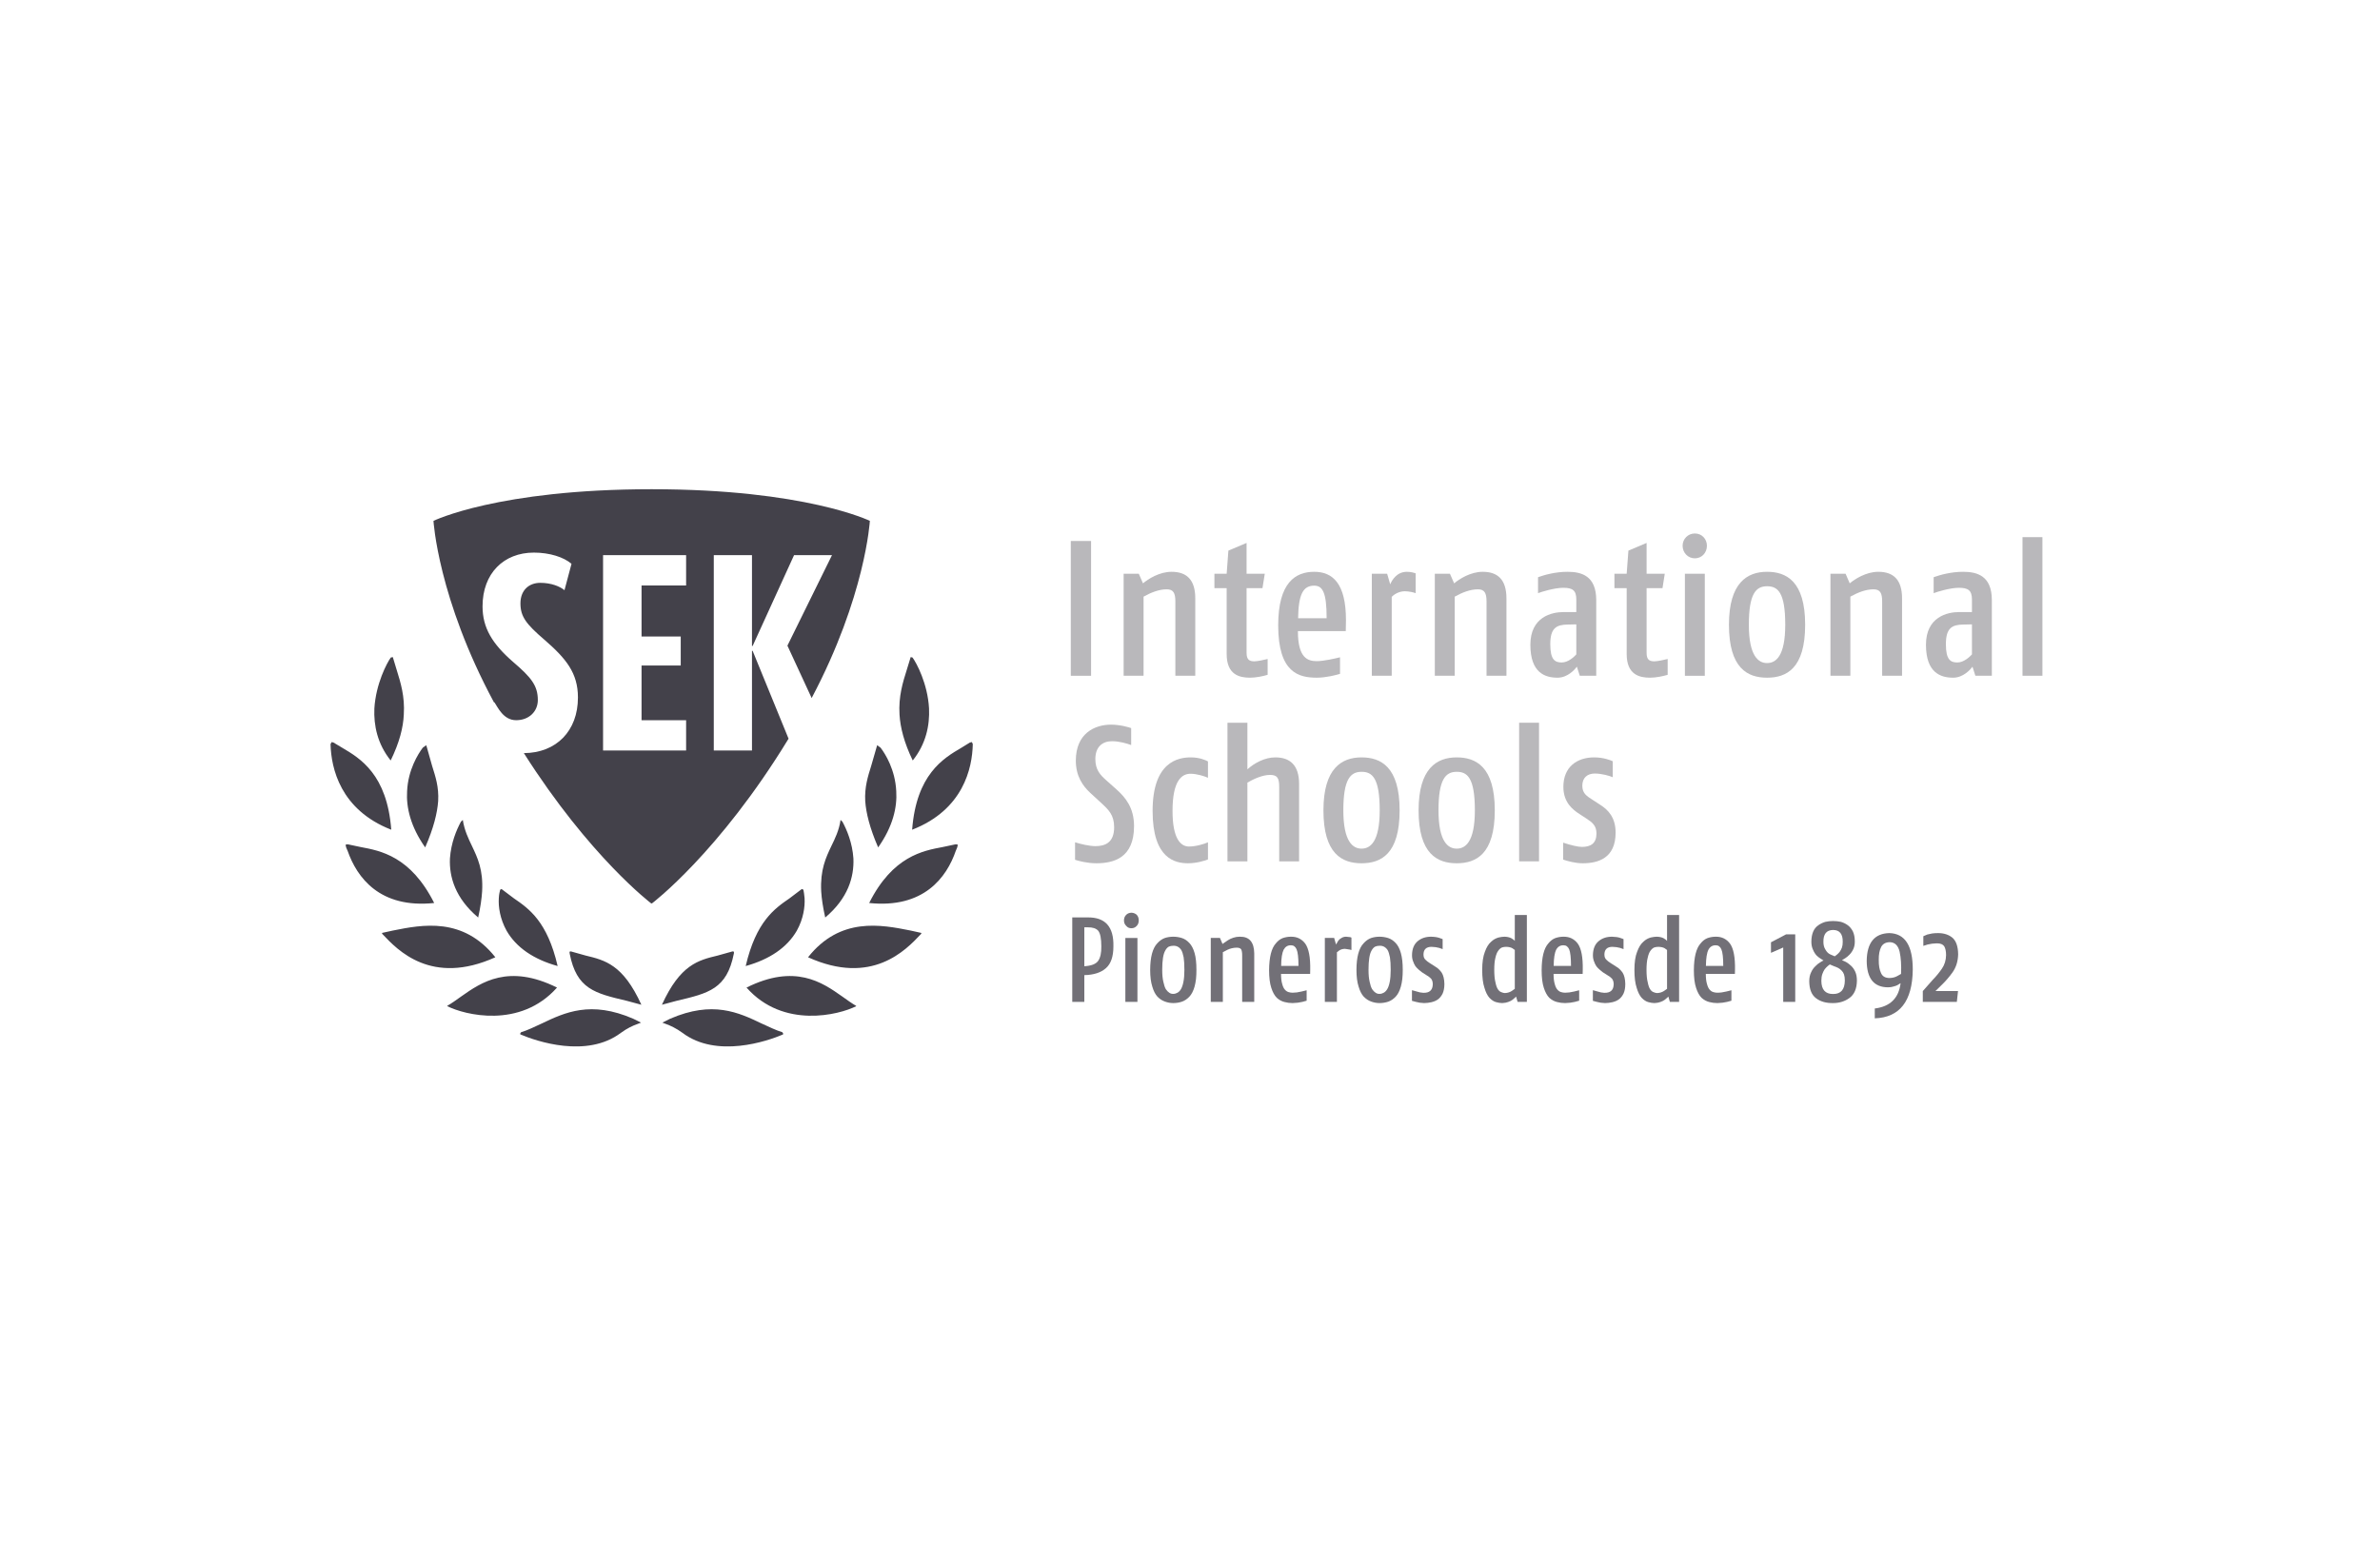 <?xml version="1.0" encoding="UTF-8"?> <svg xmlns="http://www.w3.org/2000/svg" width="180" height="117" viewBox="0 0 180 117" fill="none"><path opacity="0.8" fill-rule="evenodd" clip-rule="evenodd" d="M51.891 44.279H48.521V48.139H51.484V50.331H48.521V54.469H51.891V56.762H45.61V41.984H51.891V44.279ZM56.872 49.223V56.762H53.984V41.984H56.872V48.854H56.922L60.056 41.984H62.925L59.553 48.83L61.386 52.794C65.461 45.091 65.788 39.393 65.788 39.393C65.788 39.393 60.9 37 49.282 37H49.279C37.66 37 32.784 39.393 32.784 39.393C32.784 39.393 33.124 45.261 37.368 53.135L37.391 53.112C37.654 53.503 38.074 54.469 39.036 54.469C40.016 54.469 40.676 53.801 40.676 52.948C40.676 51.858 40.183 51.239 38.806 50.062C37.222 48.686 36.495 47.475 36.495 45.858C36.495 43.367 38.093 41.793 40.378 41.793C41.568 41.793 42.639 42.135 43.223 42.642L42.692 44.637C42.347 44.351 41.693 44.08 40.865 44.08C39.99 44.08 39.361 44.651 39.361 45.635C39.361 46.635 39.8 47.203 41.156 48.368C42.814 49.804 43.71 50.897 43.71 52.752C43.71 55.283 42.072 56.945 39.62 56.959C44.62 64.826 49.25 68.323 49.25 68.323H49.31C49.31 68.323 54.373 64.508 59.639 55.867L56.922 49.223H56.872ZM59.17 78.257C58.053 78.731 54.201 80.063 51.615 78.113C51.13 77.76 50.687 77.561 50.397 77.457L50.093 77.341L50.675 77.05C53.905 75.652 55.863 76.576 57.597 77.406C58.168 77.663 58.689 77.924 59.17 78.067L59.242 78.192V78.207L59.17 78.257ZM73.571 56.301C73.531 58.083 72.866 61.241 68.985 62.752C69.304 58.577 71.337 57.355 72.709 56.554L73.348 56.16L73.503 56.122L73.571 56.273V56.301ZM66.598 56.548C66.964 57.025 67.706 58.217 67.784 59.841C67.859 61.048 67.538 62.502 66.415 64.089C65.769 62.601 65.501 61.474 65.437 60.584C65.383 59.523 65.634 58.741 65.889 57.922L66.306 56.477L66.34 56.359L66.598 56.548ZM69.014 49.728C69.322 50.144 70.16 51.716 70.263 53.575C70.321 54.864 70.033 56.263 69.031 57.515C68.376 56.161 68.088 55.017 68.031 54.044C67.947 52.668 68.282 51.603 68.579 50.661L68.875 49.696L69.014 49.728ZM65.736 68.294C67.516 64.749 69.81 64.341 71.311 64.059L72.264 63.857L72.415 63.866C72.415 63.872 72.485 63.936 72.297 64.324L72.291 64.336C71.591 66.382 69.843 68.723 65.736 68.294ZM61.113 72.398C63.542 69.333 66.621 69.927 68.875 70.379L69.686 70.559L69.667 70.63L69.617 70.68C68.517 71.846 65.94 74.582 61.113 72.398ZM64.746 76.102C63.472 76.748 59.242 77.838 56.46 74.69C60.117 72.87 62.183 74.295 63.676 75.349C64.095 75.647 64.43 75.889 64.755 76.077L64.746 76.102ZM60.763 67.293C60.789 67.455 60.831 67.65 60.85 67.925C60.888 68.562 60.768 69.486 60.26 70.394C59.528 71.657 58.219 72.555 56.398 73.061C57.18 69.701 58.571 68.724 59.707 67.945L60.647 67.233L60.763 67.293ZM63.715 62.148C64.042 62.752 64.468 63.746 64.544 64.93C64.6 66.318 64.147 67.93 62.412 69.392C62.237 68.613 62.141 67.961 62.107 67.416C62.027 65.774 62.457 64.873 62.878 63.983C63.155 63.415 63.46 62.796 63.572 62.011L63.715 62.148ZM50.062 75.989C51.447 72.949 52.817 72.621 54.277 72.269L55.404 71.954L55.508 71.977L55.509 71.997L55.504 72.119L55.499 72.127C54.972 74.797 53.602 75.119 51.165 75.693C51.165 75.693 50.388 75.899 50.062 75.989ZM39.331 78.207V78.192L39.406 78.067C39.9 77.924 40.41 77.663 40.977 77.406C42.714 76.576 44.679 75.652 47.898 77.05L48.482 77.341L48.183 77.457C47.883 77.561 47.442 77.76 46.959 78.113C44.375 80.063 40.535 78.731 39.416 78.257L39.331 78.207ZM25 56.273L25.084 56.122L25.225 56.16L25.883 56.554C27.246 57.355 29.275 58.577 29.591 62.752C25.723 61.241 25.05 58.083 25 56.301V56.273ZM32.236 56.359L32.273 56.477L32.68 57.922C32.938 58.741 33.199 59.523 33.139 60.584C33.073 61.474 32.806 62.601 32.157 64.089C31.039 62.502 30.715 61.048 30.789 59.841C30.864 58.217 31.618 57.025 31.975 56.548L32.236 56.359ZM29.708 49.696L30 50.661C30.293 51.603 30.629 52.668 30.539 54.044C30.499 55.017 30.208 56.161 29.547 57.515C28.542 56.263 28.258 54.864 28.314 53.575C28.43 51.716 29.255 50.144 29.557 49.728L29.708 49.696ZM26.286 64.336L26.278 64.324C26.088 63.936 26.16 63.872 26.163 63.866L26.309 63.857L27.265 64.059C28.765 64.341 31.053 64.749 32.837 68.294C28.733 68.723 26.997 66.382 26.286 64.336ZM28.959 70.68L28.911 70.63L28.888 70.559L29.708 70.379C31.952 69.927 35.03 69.333 37.463 72.398C32.632 74.582 30.059 71.846 28.959 70.68ZM33.818 76.077C34.142 75.889 34.486 75.647 34.9 75.349C36.396 74.295 38.465 72.87 42.127 74.69C39.331 77.838 35.12 76.748 33.84 76.102L33.818 76.077ZM37.926 67.233L38.871 67.945C40.01 68.724 41.399 69.701 42.174 73.061C40.352 72.555 39.046 71.657 38.315 70.394C37.81 69.486 37.682 68.562 37.726 67.925C37.739 67.65 37.786 67.455 37.826 67.293L37.926 67.233ZM35.002 62.011C35.123 62.796 35.421 63.415 35.695 63.983C36.116 64.873 36.555 65.774 36.463 67.416C36.429 67.961 36.337 68.613 36.165 69.392C34.428 67.93 33.969 66.318 34.029 64.93C34.106 63.746 34.532 62.752 34.858 62.148L35.002 62.011ZM47.407 75.693C44.972 75.119 43.611 74.797 43.086 72.127L43.086 72.119L43.073 71.997L43.078 71.977L43.172 71.954L44.296 72.269C45.754 72.621 47.127 72.949 48.507 75.989C48.185 75.899 47.407 75.693 47.407 75.693Z" fill="#14121D"></path><path opacity="0.3" fill-rule="evenodd" clip-rule="evenodd" d="M80.984 51.109H82.519V40.915H80.984V51.109Z" fill="#14121D"></path><path opacity="0.3" fill-rule="evenodd" clip-rule="evenodd" d="M88.893 51.108V45.488C88.893 44.861 88.748 44.57 88.241 44.57C87.647 44.57 87.038 44.818 86.488 45.124V51.108H84.981V43.391H86.126L86.445 44.119C86.822 43.798 87.678 43.245 88.603 43.245C89.747 43.245 90.399 43.843 90.399 45.254V51.108H88.893Z" fill="#14121D"></path><path opacity="0.3" fill-rule="evenodd" clip-rule="evenodd" d="M94.54 51.254C93.743 51.254 92.773 51.037 92.773 49.463V44.483H91.847V43.391H92.773L92.903 41.643L94.279 41.062V43.391H95.656L95.481 44.483H94.279V49.375C94.279 49.901 94.498 50.016 94.874 50.016C95.075 50.016 95.656 49.901 95.872 49.84V51.037C95.539 51.138 94.988 51.254 94.54 51.254Z" fill="#14121D"></path><path opacity="0.3" fill-rule="evenodd" clip-rule="evenodd" d="M99.392 44.294C98.568 44.294 98.205 44.919 98.176 46.755H100.334C100.334 44.773 100.016 44.294 99.392 44.294ZM98.161 47.73C98.161 49.783 98.914 50.003 99.595 50.003C100.102 50.003 101.001 49.798 101.346 49.711V50.964C101.072 51.049 100.29 51.254 99.595 51.254C98.233 51.254 96.67 50.89 96.67 47.293C96.67 44.06 97.973 43.245 99.392 43.245C100.767 43.245 101.796 44.091 101.796 46.901C101.796 47.017 101.796 47.132 101.781 47.73H98.161Z" fill="#14121D"></path><path opacity="0.3" fill-rule="evenodd" clip-rule="evenodd" d="M106.241 44.717C105.777 44.717 105.389 44.993 105.256 45.138V51.108H103.751V43.391H104.91L105.142 44.192C105.271 43.885 105.633 43.245 106.402 43.245C106.719 43.245 106.936 43.318 107.067 43.363V44.861C106.923 44.804 106.56 44.717 106.241 44.717Z" fill="#14121D"></path><path opacity="0.3" fill-rule="evenodd" clip-rule="evenodd" d="M112.427 51.108V45.488C112.427 44.861 112.28 44.57 111.774 44.57C111.18 44.57 110.572 44.818 110.021 45.124V51.108H108.515V43.391H109.658L109.978 44.119C110.355 43.798 111.21 43.245 112.136 43.245C113.279 43.245 113.933 43.843 113.933 45.254V51.108H112.427Z" fill="#14121D"></path><path opacity="0.3" fill-rule="evenodd" clip-rule="evenodd" d="M119.217 47.221L118.551 47.235C117.711 47.25 117.248 47.497 117.248 48.72C117.248 49.915 117.61 50.103 118.116 50.103C118.61 50.103 119.059 49.667 119.217 49.493V47.221ZM119.479 51.108L119.261 50.424C119.116 50.614 118.58 51.254 117.799 51.254C116.871 51.254 115.742 50.905 115.742 48.764C115.742 46.653 117.362 46.29 118.248 46.29H119.217V45.342C119.217 44.644 118.928 44.455 118.233 44.455C117.567 44.455 116.581 44.759 116.322 44.861V43.653C116.813 43.478 117.639 43.245 118.551 43.245C119.594 43.245 120.724 43.537 120.724 45.386V51.108H119.479Z" fill="#14121D"></path><path opacity="0.3" fill-rule="evenodd" clip-rule="evenodd" d="M124.794 51.254C123.998 51.254 123.026 51.037 123.026 49.463V44.483H122.1V43.391H123.026L123.157 41.643L124.533 41.062V43.391H125.907L125.735 44.483H124.533V49.375C124.533 49.901 124.748 50.016 125.126 50.016C125.33 50.016 125.907 49.901 126.126 49.84V51.037C125.793 51.138 125.242 51.254 124.794 51.254Z" fill="#14121D"></path><path opacity="0.3" fill-rule="evenodd" clip-rule="evenodd" d="M127.43 51.109H128.935V43.391H127.43V51.109ZM128.182 42.227C127.661 42.227 127.256 41.803 127.256 41.279C127.256 40.756 127.661 40.347 128.182 40.347C128.705 40.347 129.095 40.756 129.095 41.279C129.095 41.803 128.705 42.227 128.182 42.227Z" fill="#14121D"></path><path opacity="0.3" fill-rule="evenodd" clip-rule="evenodd" d="M133.643 44.338C132.788 44.338 132.266 44.919 132.266 47.25C132.266 49.623 132.992 50.148 133.643 50.148C134.295 50.148 135.019 49.651 135.019 47.25C135.019 44.773 134.439 44.338 133.643 44.338ZM133.643 51.254C132.165 51.254 130.761 50.54 130.761 47.25C130.761 44.075 132.136 43.245 133.643 43.245C135.089 43.245 136.524 43.945 136.524 47.25C136.524 50.57 135.104 51.254 133.643 51.254Z" fill="#14121D"></path><path opacity="0.3" fill-rule="evenodd" clip-rule="evenodd" d="M142.348 51.108V45.488C142.348 44.861 142.202 44.57 141.694 44.57C141.1 44.57 140.493 44.818 139.942 45.124V51.108H138.437V43.391H139.581L139.896 44.119C140.275 43.798 141.13 43.245 142.057 43.245C143.2 43.245 143.853 43.843 143.853 45.254V51.108H142.348Z" fill="#14121D"></path><path opacity="0.3" fill-rule="evenodd" clip-rule="evenodd" d="M149.139 47.221L148.471 47.235C147.63 47.25 147.168 47.497 147.168 48.72C147.168 49.915 147.531 50.103 148.038 50.103C148.53 50.103 148.979 49.667 149.139 49.493V47.221ZM149.397 51.108L149.181 50.424C149.036 50.614 148.501 51.254 147.719 51.254C146.793 51.254 145.661 50.905 145.661 48.764C145.661 46.653 147.284 46.29 148.168 46.29H149.139V45.342C149.139 44.644 148.847 44.455 148.152 44.455C147.488 44.455 146.503 44.759 146.242 44.861V43.653C146.734 43.478 147.56 43.245 148.471 43.245C149.515 43.245 150.644 43.537 150.644 45.386V51.108H149.397Z" fill="#14121D"></path><path opacity="0.3" fill-rule="evenodd" clip-rule="evenodd" d="M152.962 51.108H154.468V40.624H152.962V51.108Z" fill="#14121D"></path><path opacity="0.3" fill-rule="evenodd" clip-rule="evenodd" d="M82.915 65.289C82.219 65.289 81.583 65.114 81.307 65.027V63.703C81.712 63.834 82.407 63.994 82.842 63.994C83.596 63.994 84.263 63.715 84.263 62.566C84.263 61.635 83.842 61.242 83.29 60.732L82.452 59.961C81.902 59.45 81.365 58.708 81.365 57.529C81.365 55.445 82.814 54.805 84.03 54.805C84.725 54.805 85.405 55.01 85.551 55.067V56.348C85.275 56.247 84.682 56.058 84.103 56.058C83.379 56.058 82.842 56.481 82.842 57.411C82.842 58.212 83.204 58.607 83.682 59.028L84.45 59.712C85.131 60.324 85.768 61.096 85.768 62.478C85.768 64.896 84.218 65.289 82.915 65.289Z" fill="#14121D"></path><path opacity="0.3" fill-rule="evenodd" clip-rule="evenodd" d="M89.853 65.289C88.896 65.289 87.172 64.97 87.172 61.33C87.172 57.602 89.113 57.281 90.067 57.281C90.721 57.281 91.213 57.499 91.359 57.587V58.824C91.112 58.708 90.518 58.519 90.041 58.519C89.389 58.519 88.679 59.013 88.679 61.33C88.679 63.426 89.288 64.023 89.924 64.023C90.461 64.023 91.112 63.819 91.359 63.703V64.998C91.112 65.099 90.489 65.289 89.853 65.289Z" fill="#14121D"></path><path opacity="0.3" fill-rule="evenodd" clip-rule="evenodd" d="M96.746 65.144V59.522C96.746 58.852 96.614 58.607 96.052 58.607C95.484 58.607 94.82 58.912 94.341 59.188V65.144H92.834V54.66H94.341V58.183C94.863 57.717 95.645 57.281 96.455 57.281C97.57 57.281 98.251 57.877 98.251 59.291V65.144H96.746Z" fill="#14121D"></path><path opacity="0.3" fill-rule="evenodd" clip-rule="evenodd" d="M102.972 58.372C102.119 58.372 101.597 58.956 101.597 61.287C101.597 63.659 102.321 64.183 102.972 64.183C103.624 64.183 104.348 63.688 104.348 61.287C104.348 58.809 103.77 58.372 102.972 58.372ZM102.972 65.289C101.495 65.289 100.092 64.575 100.092 61.287C100.092 58.112 101.467 57.281 102.972 57.281C104.42 57.281 105.854 57.98 105.854 61.287C105.854 64.605 104.435 65.289 102.972 65.289Z" fill="#14121D"></path><path opacity="0.3" fill-rule="evenodd" clip-rule="evenodd" d="M110.171 58.372C109.316 58.372 108.794 58.956 108.794 61.287C108.794 63.659 109.517 64.183 110.171 64.183C110.822 64.183 111.545 63.688 111.545 61.287C111.545 58.809 110.967 58.372 110.171 58.372ZM110.171 65.289C108.693 65.289 107.288 64.575 107.288 61.287C107.288 58.112 108.663 57.281 110.171 57.281C111.618 57.281 113.051 57.98 113.051 61.287C113.051 64.605 111.633 65.289 110.171 65.289Z" fill="#14121D"></path><path opacity="0.3" fill-rule="evenodd" clip-rule="evenodd" d="M114.892 65.144H116.397V54.66H114.892V65.144Z" fill="#14121D"></path><path opacity="0.3" fill-rule="evenodd" clip-rule="evenodd" d="M119.713 65.289C119.134 65.289 118.571 65.129 118.221 65.013V63.731C118.845 63.935 119.352 64.052 119.641 64.052C120.322 64.052 120.742 63.774 120.742 63.034C120.742 62.437 120.41 62.188 119.989 61.913L119.453 61.563C118.961 61.242 118.238 60.702 118.238 59.509C118.238 57.994 119.279 57.281 120.569 57.281C121.249 57.281 121.785 57.484 121.972 57.572V58.781C121.741 58.68 121.162 58.503 120.612 58.503C120.033 58.503 119.671 58.84 119.671 59.421C119.671 60.003 120.003 60.207 120.437 60.484L121.061 60.892C121.626 61.257 122.189 61.824 122.189 62.974C122.189 64.91 120.859 65.289 119.713 65.289Z" fill="#14121D"></path><path opacity="0.6" fill-rule="evenodd" clip-rule="evenodd" d="M83.293 71.578C83.293 70.981 83.215 70.585 83.058 70.391C82.894 70.213 82.635 70.129 82.282 70.134H82.008V73.076C82.537 73.046 82.888 72.91 83.058 72.665C83.223 72.422 83.302 72.059 83.293 71.578ZM84.207 71.578C84.207 72.346 84.018 72.893 83.642 73.222C83.269 73.556 82.724 73.733 82.008 73.749V75.773H81.095V69.384H82.249C83.594 69.364 84.244 70.094 84.207 71.578Z" fill="#14121D"></path><path opacity="0.6" fill-rule="evenodd" clip-rule="evenodd" d="M85.111 75.773H86.025V70.937H85.111V75.773ZM86.124 69.611C86.124 69.782 86.074 69.917 85.973 70.022C85.866 70.144 85.732 70.203 85.569 70.203C85.403 70.203 85.271 70.144 85.175 70.022C85.063 69.917 85.007 69.782 85.007 69.611C85.007 69.439 85.063 69.3 85.175 69.188C85.271 69.089 85.403 69.035 85.569 69.028C85.732 69.035 85.866 69.089 85.973 69.188C86.074 69.3 86.124 69.439 86.124 69.611Z" fill="#14121D"></path><path opacity="0.6" fill-rule="evenodd" clip-rule="evenodd" d="M89.576 73.35C89.576 72.962 89.557 72.643 89.519 72.402C89.473 72.163 89.415 71.983 89.342 71.853C89.191 71.625 88.989 71.518 88.736 71.528C88.613 71.528 88.498 71.552 88.39 71.598C88.285 71.662 88.196 71.76 88.127 71.895C87.976 72.15 87.899 72.635 87.899 73.35C87.899 73.717 87.928 74.017 87.985 74.255C88.034 74.493 88.097 74.678 88.171 74.811C88.343 75.059 88.531 75.179 88.736 75.167C88.843 75.167 88.945 75.139 89.046 75.082C89.146 75.029 89.235 74.941 89.309 74.821C89.392 74.686 89.456 74.499 89.502 74.263C89.551 74.026 89.576 73.721 89.576 73.35ZM90.486 73.35C90.486 73.606 90.476 73.84 90.454 74.047C90.428 74.261 90.392 74.45 90.347 74.612C90.252 74.947 90.12 75.205 89.951 75.381C89.784 75.556 89.602 75.681 89.396 75.755C89.186 75.826 88.965 75.863 88.736 75.863C88.512 75.863 88.299 75.822 88.097 75.746C87.889 75.673 87.702 75.547 87.533 75.372C87.371 75.196 87.243 74.941 87.145 74.606C87.041 74.275 86.988 73.859 86.988 73.352C86.993 72.381 87.173 71.713 87.524 71.346C87.694 71.156 87.88 71.022 88.087 70.945C88.289 70.877 88.506 70.843 88.736 70.843C88.959 70.843 89.177 70.877 89.389 70.945C89.593 71.01 89.778 71.135 89.951 71.318C90.12 71.494 90.252 71.747 90.347 72.078C90.442 72.41 90.486 72.833 90.486 73.35Z" fill="#14121D"></path><path opacity="0.6" fill-rule="evenodd" clip-rule="evenodd" d="M93.946 75.773V72.248C93.946 72.045 93.92 71.895 93.87 71.796C93.811 71.714 93.698 71.672 93.525 71.672C93.284 71.676 93.054 71.729 92.835 71.832C92.609 71.948 92.49 72.009 92.484 72.016V75.773H91.571V70.936H92.266L92.459 71.39C92.465 71.379 92.597 71.288 92.855 71.118C92.977 71.037 93.118 70.972 93.281 70.918C93.431 70.867 93.593 70.843 93.768 70.843C94.484 70.831 94.847 71.251 94.859 72.105V75.773H93.946Z" fill="#14121D"></path><path opacity="0.6" fill-rule="evenodd" clip-rule="evenodd" d="M98.204 73.05C98.204 72.435 98.157 72.017 98.061 71.796C97.97 71.587 97.828 71.488 97.632 71.492C97.392 71.488 97.21 71.596 97.086 71.82C96.964 72.062 96.898 72.472 96.894 73.05H98.204ZM99.086 73.657H96.885C96.885 73.971 96.914 74.225 96.973 74.415C97.019 74.6 97.086 74.744 97.17 74.84C97.256 74.94 97.352 75.004 97.457 75.033C97.558 75.063 97.657 75.079 97.758 75.079C97.965 75.079 98.191 75.049 98.43 74.99C98.678 74.933 98.808 74.9 98.822 74.894V75.684C98.814 75.691 98.705 75.72 98.496 75.773C98.279 75.826 98.033 75.856 97.76 75.863C97.553 75.863 97.346 75.837 97.14 75.782C96.932 75.729 96.739 75.623 96.562 75.463C96.392 75.291 96.254 75.041 96.149 74.713C96.038 74.379 95.981 73.936 95.981 73.38C95.989 72.39 96.159 71.713 96.492 71.347C96.645 71.156 96.82 71.022 97.019 70.946C97.218 70.878 97.423 70.843 97.633 70.843C98.087 70.836 98.447 71.011 98.715 71.365C98.984 71.742 99.11 72.407 99.092 73.354L99.086 73.657Z" fill="#14121D"></path><path opacity="0.6" fill-rule="evenodd" clip-rule="evenodd" d="M102.21 71.85C102.193 71.832 102.027 71.802 101.713 71.76C101.534 71.767 101.39 71.81 101.278 71.891C101.167 71.972 101.111 72.019 101.111 72.023V75.773H100.198V70.936H100.903L101.044 71.435C101.044 71.422 101.102 71.323 101.219 71.136C101.278 71.057 101.36 70.991 101.465 70.936C101.564 70.874 101.678 70.843 101.807 70.843C102.065 70.86 102.199 70.885 102.21 70.918V71.85Z" fill="#14121D"></path><path opacity="0.6" fill-rule="evenodd" clip-rule="evenodd" d="M105.179 73.35C105.179 72.962 105.16 72.643 105.121 72.402C105.075 72.163 105.017 71.983 104.946 71.853C104.792 71.625 104.591 71.518 104.336 71.528C104.213 71.528 104.098 71.552 103.993 71.598C103.887 71.662 103.8 71.76 103.729 71.895C103.577 72.15 103.501 72.635 103.501 73.35C103.501 73.717 103.53 74.017 103.587 74.255C103.635 74.493 103.698 74.678 103.773 74.811C103.946 75.059 104.133 75.179 104.336 75.167C104.443 75.167 104.547 75.139 104.648 75.082C104.748 75.029 104.836 74.941 104.91 74.821C104.995 74.686 105.059 74.499 105.105 74.263C105.153 74.026 105.179 73.721 105.179 73.35ZM106.091 73.35C106.091 73.606 106.079 73.84 106.056 74.047C106.03 74.261 105.994 74.45 105.948 74.612C105.855 74.947 105.721 75.205 105.553 75.381C105.388 75.556 105.203 75.681 104.999 75.755C104.788 75.826 104.566 75.863 104.336 75.863C104.114 75.863 103.901 75.822 103.697 75.746C103.491 75.673 103.304 75.547 103.135 75.372C102.975 75.196 102.845 74.941 102.748 74.606C102.642 74.275 102.589 73.859 102.589 73.352C102.594 72.381 102.773 71.713 103.125 71.346C103.295 71.156 103.482 71.022 103.689 70.945C103.893 70.877 104.108 70.843 104.336 70.843C104.559 70.843 104.778 70.877 104.99 70.945C105.194 71.01 105.38 71.135 105.553 71.318C105.721 71.494 105.855 71.747 105.948 72.078C106.042 72.41 106.091 72.833 106.091 73.35Z" fill="#14121D"></path><path opacity="0.6" fill-rule="evenodd" clip-rule="evenodd" d="M109.24 74.415C109.24 74.71 109.193 74.954 109.104 75.147C109.013 75.332 108.893 75.482 108.745 75.589C108.601 75.689 108.436 75.757 108.25 75.799C108.164 75.818 108.075 75.833 107.984 75.845C107.893 75.856 107.801 75.863 107.708 75.863C107.476 75.856 107.269 75.826 107.087 75.773C106.893 75.727 106.792 75.7 106.787 75.693V74.887C106.792 74.893 106.902 74.922 107.117 74.979C107.308 75.045 107.485 75.08 107.643 75.086C108.108 75.101 108.347 74.891 108.362 74.45C108.362 74.263 108.318 74.118 108.229 74.012C108.137 73.914 108.019 73.826 107.874 73.746L107.531 73.526C107.458 73.474 107.381 73.408 107.298 73.336C107.213 73.264 107.131 73.177 107.054 73.081C106.986 72.982 106.927 72.859 106.877 72.715C106.82 72.581 106.791 72.423 106.791 72.238C106.797 71.766 106.941 71.412 107.22 71.181C107.489 70.956 107.828 70.843 108.233 70.843C108.496 70.849 108.706 70.88 108.866 70.937C109.02 70.994 109.1 71.024 109.107 71.024V71.783C109.1 71.783 109.015 71.754 108.853 71.692C108.687 71.644 108.487 71.615 108.254 71.609C107.864 71.615 107.665 71.807 107.659 72.184C107.659 72.364 107.708 72.497 107.81 72.586C107.896 72.68 108.012 72.766 108.154 72.852L108.554 73.108C108.733 73.21 108.895 73.362 109.037 73.562C109.165 73.77 109.233 74.054 109.24 74.415Z" fill="#14121D"></path><path opacity="0.6" fill-rule="evenodd" clip-rule="evenodd" d="M114.564 71.846C114.564 71.838 114.506 71.797 114.387 71.719C114.273 71.651 114.114 71.615 113.913 71.609C113.806 71.609 113.703 71.624 113.603 71.654C113.496 71.697 113.399 71.782 113.314 71.903C113.224 72.02 113.154 72.192 113.1 72.429C113.04 72.659 113.011 72.967 113.011 73.35C113.011 73.739 113.04 74.053 113.1 74.29C113.147 74.526 113.209 74.703 113.287 74.821C113.367 74.935 113.455 75.01 113.551 75.039C113.645 75.082 113.736 75.105 113.823 75.105C114.023 75.096 114.198 75.04 114.345 74.94C114.484 74.841 114.558 74.79 114.564 74.785V71.846ZM114.777 75.773L114.662 75.37C114.662 75.383 114.573 75.461 114.4 75.608C114.311 75.676 114.201 75.733 114.065 75.78C113.934 75.829 113.785 75.856 113.612 75.863C113.472 75.863 113.317 75.837 113.147 75.791C112.976 75.744 112.809 75.634 112.645 75.463C112.494 75.298 112.367 75.044 112.267 74.703C112.155 74.37 112.099 73.919 112.099 73.352C112.099 72.78 112.168 72.326 112.302 71.985C112.426 71.644 112.578 71.393 112.762 71.235C112.86 71.142 112.956 71.07 113.051 71.018C113.144 70.969 113.237 70.932 113.325 70.905C113.506 70.864 113.659 70.843 113.789 70.843C114.001 70.849 114.176 70.889 114.31 70.963C114.444 71.04 114.529 71.107 114.564 71.164V69.202H115.477V75.773H114.777Z" fill="#14121D"></path><path opacity="0.6" fill-rule="evenodd" clip-rule="evenodd" d="M118.815 73.05C118.815 72.435 118.768 72.017 118.676 71.796C118.583 71.587 118.44 71.488 118.245 71.492C118.004 71.488 117.821 71.596 117.698 71.82C117.575 72.062 117.512 72.472 117.506 73.05H118.815ZM119.697 73.657H117.497C117.497 73.971 117.527 74.225 117.584 74.415C117.632 74.6 117.697 74.744 117.782 74.84C117.867 74.94 117.962 75.004 118.069 75.033C118.17 75.063 118.269 75.079 118.371 75.079C118.579 75.079 118.804 75.049 119.043 74.99C119.289 74.933 119.42 74.9 119.433 74.894V75.684C119.425 75.691 119.318 75.72 119.106 75.773C118.891 75.826 118.645 75.856 118.371 75.863C118.164 75.863 117.958 75.837 117.753 75.782C117.544 75.729 117.352 75.623 117.172 75.463C117.004 75.291 116.867 75.041 116.761 74.713C116.65 74.379 116.595 73.936 116.595 73.38C116.599 72.39 116.771 71.713 117.104 71.347C117.257 71.156 117.434 71.022 117.632 70.946C117.83 70.878 118.035 70.843 118.247 70.843C118.699 70.836 119.058 71.011 119.327 71.365C119.597 71.742 119.723 72.407 119.704 73.354L119.697 73.657Z" fill="#14121D"></path><path opacity="0.6" fill-rule="evenodd" clip-rule="evenodd" d="M122.921 74.415C122.921 74.71 122.877 74.954 122.786 75.147C122.695 75.332 122.576 75.482 122.426 75.589C122.285 75.689 122.119 75.757 121.932 75.799C121.847 75.818 121.758 75.833 121.666 75.845C121.577 75.856 121.485 75.863 121.391 75.863C121.157 75.856 120.951 75.826 120.771 75.773C120.575 75.727 120.474 75.7 120.469 75.693V74.887C120.474 74.893 120.585 74.922 120.798 74.979C120.993 75.045 121.169 75.08 121.325 75.086C121.792 75.101 122.03 74.891 122.044 74.45C122.044 74.263 121.999 74.118 121.911 74.012C121.821 73.914 121.702 73.826 121.557 73.746L121.213 73.526C121.142 73.474 121.064 73.408 120.982 73.336C120.895 73.264 120.812 73.177 120.737 73.081C120.667 72.982 120.609 72.859 120.559 72.715C120.502 72.581 120.473 72.423 120.473 72.238C120.479 71.766 120.624 71.412 120.904 71.181C121.171 70.956 121.51 70.843 121.916 70.843C122.178 70.849 122.389 70.88 122.548 70.937C122.703 70.994 122.783 71.024 122.788 71.024V71.783C122.783 71.783 122.698 71.754 122.535 71.692C122.371 71.644 122.171 71.615 121.937 71.609C121.547 71.615 121.348 71.807 121.342 72.184C121.342 72.364 121.391 72.497 121.492 72.586C121.58 72.68 121.695 72.766 121.836 72.852L122.237 73.108C122.416 73.21 122.578 73.362 122.719 73.562C122.848 73.77 122.915 74.054 122.921 74.415Z" fill="#14121D"></path><path opacity="0.6" fill-rule="evenodd" clip-rule="evenodd" d="M126.079 71.846C126.079 71.838 126.019 71.797 125.901 71.719C125.787 71.651 125.628 71.615 125.426 71.609C125.321 71.609 125.217 71.624 125.116 71.654C125.011 71.697 124.915 71.782 124.826 71.903C124.738 72.02 124.669 72.192 124.617 72.429C124.556 72.659 124.526 72.967 124.526 73.35C124.526 73.739 124.556 74.053 124.617 74.29C124.663 74.526 124.725 74.703 124.802 74.821C124.88 74.935 124.969 75.01 125.064 75.039C125.159 75.082 125.25 75.105 125.336 75.105C125.537 75.096 125.712 75.04 125.859 74.94C125.999 74.841 126.072 74.79 126.079 74.785V71.846ZM126.292 75.773L126.177 75.37C126.177 75.383 126.09 75.461 125.914 75.608C125.827 75.676 125.713 75.733 125.578 75.78C125.45 75.829 125.299 75.856 125.127 75.863C124.986 75.863 124.831 75.837 124.663 75.791C124.49 75.744 124.322 75.634 124.158 75.463C124.008 75.298 123.88 75.044 123.78 74.703C123.669 74.37 123.612 73.919 123.612 73.352C123.612 72.78 123.68 72.326 123.815 71.985C123.939 71.644 124.092 71.393 124.276 71.235C124.373 71.142 124.469 71.07 124.564 71.018C124.658 70.969 124.749 70.932 124.839 70.905C125.02 70.864 125.175 70.843 125.304 70.843C125.516 70.849 125.69 70.889 125.825 70.963C125.96 71.04 126.044 71.107 126.079 71.164V69.202H126.991V75.773H126.292Z" fill="#14121D"></path><path opacity="0.6" fill-rule="evenodd" clip-rule="evenodd" d="M130.33 73.05C130.33 72.435 130.282 72.017 130.187 71.796C130.097 71.587 129.953 71.488 129.759 71.492C129.518 71.488 129.335 71.596 129.213 71.82C129.089 72.062 129.025 72.472 129.019 73.05H130.33ZM131.211 73.657H129.012C129.012 73.971 129.04 74.225 129.098 74.415C129.147 74.6 129.212 74.744 129.296 74.84C129.38 74.94 129.476 75.004 129.582 75.033C129.683 75.063 129.783 75.079 129.883 75.079C130.093 75.079 130.317 75.049 130.558 74.99C130.804 74.933 130.934 74.9 130.948 74.894V75.684C130.94 75.691 130.83 75.72 130.622 75.773C130.405 75.826 130.159 75.856 129.885 75.863C129.677 75.863 129.473 75.837 129.267 75.782C129.059 75.729 128.866 75.623 128.688 75.463C128.518 75.291 128.381 75.041 128.276 74.713C128.163 74.379 128.108 73.936 128.108 73.38C128.113 72.39 128.285 71.713 128.62 71.347C128.771 71.156 128.947 71.022 129.147 70.946C129.345 70.878 129.548 70.843 129.76 70.843C130.212 70.836 130.573 71.011 130.84 71.365C131.111 71.742 131.236 72.407 131.218 73.354L131.211 73.657Z" fill="#14121D"></path><path opacity="0.6" fill-rule="evenodd" clip-rule="evenodd" d="M134.865 75.773V71.659L133.939 72.063V71.266L135.083 70.664H135.774V75.773H134.865Z" fill="#14121D"></path><path opacity="0.6" fill-rule="evenodd" clip-rule="evenodd" d="M139.366 71.228C139.373 70.633 139.127 70.334 138.636 70.334C138.137 70.342 137.894 70.645 137.905 71.238C137.905 71.475 137.959 71.674 138.065 71.83C138.159 71.998 138.276 72.112 138.416 72.178L138.761 72.326C138.807 72.296 138.864 72.252 138.932 72.197C138.997 72.143 139.064 72.076 139.131 71.996C139.198 71.904 139.257 71.793 139.306 71.666C139.347 71.548 139.366 71.4 139.366 71.228ZM139.525 74.156C139.525 73.973 139.504 73.817 139.46 73.689C139.42 73.574 139.358 73.478 139.276 73.401C139.202 73.321 139.114 73.254 139.013 73.201C138.908 73.15 138.801 73.106 138.697 73.071L138.392 72.942C138.342 72.971 138.288 73.016 138.225 73.071C138.153 73.13 138.078 73.208 138.001 73.306C137.934 73.406 137.874 73.524 137.825 73.664C137.774 73.809 137.749 73.98 137.749 74.175C137.753 74.847 138.049 75.181 138.636 75.176C139.224 75.181 139.519 74.841 139.525 74.156ZM140.439 74.175C140.427 74.777 140.242 75.208 139.884 75.471C139.532 75.731 139.117 75.863 138.636 75.863C138.111 75.871 137.683 75.751 137.354 75.501C137.014 75.251 136.84 74.823 136.834 74.213C136.834 73.952 136.88 73.726 136.976 73.534C137.057 73.353 137.162 73.203 137.293 73.081C137.417 72.952 137.536 72.854 137.654 72.787C137.763 72.715 137.848 72.668 137.913 72.642C137.874 72.616 137.807 72.574 137.714 72.515C137.614 72.458 137.508 72.378 137.396 72.27C137.289 72.159 137.2 72.019 137.127 71.847C137.037 71.672 136.994 71.46 136.994 71.219C136.999 70.626 137.175 70.211 137.52 69.977C137.684 69.861 137.863 69.775 138.058 69.719C138.242 69.678 138.437 69.657 138.636 69.657C138.833 69.657 139.029 69.678 139.224 69.719C139.42 69.775 139.594 69.861 139.751 69.977C139.91 70.094 140.037 70.252 140.138 70.452C140.232 70.654 140.279 70.906 140.279 71.211C140.279 71.43 140.242 71.62 140.164 71.784C140.089 71.948 139.993 72.087 139.875 72.204C139.77 72.314 139.661 72.403 139.552 72.471C139.447 72.535 139.365 72.587 139.306 72.622C139.387 72.648 139.49 72.695 139.62 72.759C139.746 72.833 139.873 72.928 139.996 73.043C140.125 73.161 140.231 73.309 140.312 73.489C140.396 73.671 140.439 73.899 140.439 74.175Z" fill="#14121D"></path><path opacity="0.6" fill-rule="evenodd" clip-rule="evenodd" d="M143.777 73.657C143.806 73.007 143.772 72.448 143.669 71.979C143.558 71.508 143.31 71.268 142.928 71.257C142.618 71.262 142.401 71.381 142.276 71.613C142.148 71.857 142.085 72.185 142.091 72.597C142.085 73.012 142.142 73.34 142.259 73.584C142.365 73.842 142.581 73.967 142.911 73.967C143.153 73.96 143.354 73.904 143.52 73.803C143.684 73.711 143.772 73.664 143.777 73.657ZM144.663 73.344C144.632 75.727 143.673 76.952 141.79 77.017V76.273C142.954 76.128 143.604 75.491 143.743 74.357C143.743 74.36 143.662 74.411 143.502 74.506C143.428 74.545 143.33 74.579 143.212 74.609C143.091 74.651 142.948 74.671 142.787 74.671C141.726 74.665 141.19 74.002 141.18 72.682C141.195 71.299 141.767 70.596 142.893 70.57C144.079 70.602 144.67 71.525 144.663 73.344Z" fill="#14121D"></path><path opacity="0.6" fill-rule="evenodd" clip-rule="evenodd" d="M148.095 72.175C148.083 72.699 147.943 73.153 147.675 73.534C147.402 73.914 147.11 74.248 146.796 74.544L146.377 74.954H148.086L147.996 75.773H145.422V74.954L146.169 74.11C146.43 73.844 146.66 73.561 146.865 73.264C147.072 72.963 147.176 72.62 147.182 72.239C147.182 71.946 147.134 71.723 147.041 71.565C146.941 71.418 146.755 71.345 146.487 71.345C146.222 71.351 145.989 71.381 145.784 71.435C145.574 71.497 145.467 71.532 145.462 71.537V70.806C145.462 70.801 145.563 70.758 145.765 70.677C145.865 70.648 145.986 70.622 146.125 70.599C146.261 70.58 146.411 70.57 146.577 70.57C147.031 70.57 147.4 70.694 147.683 70.937C147.951 71.186 148.089 71.598 148.095 72.175Z" fill="#14121D"></path></svg> 